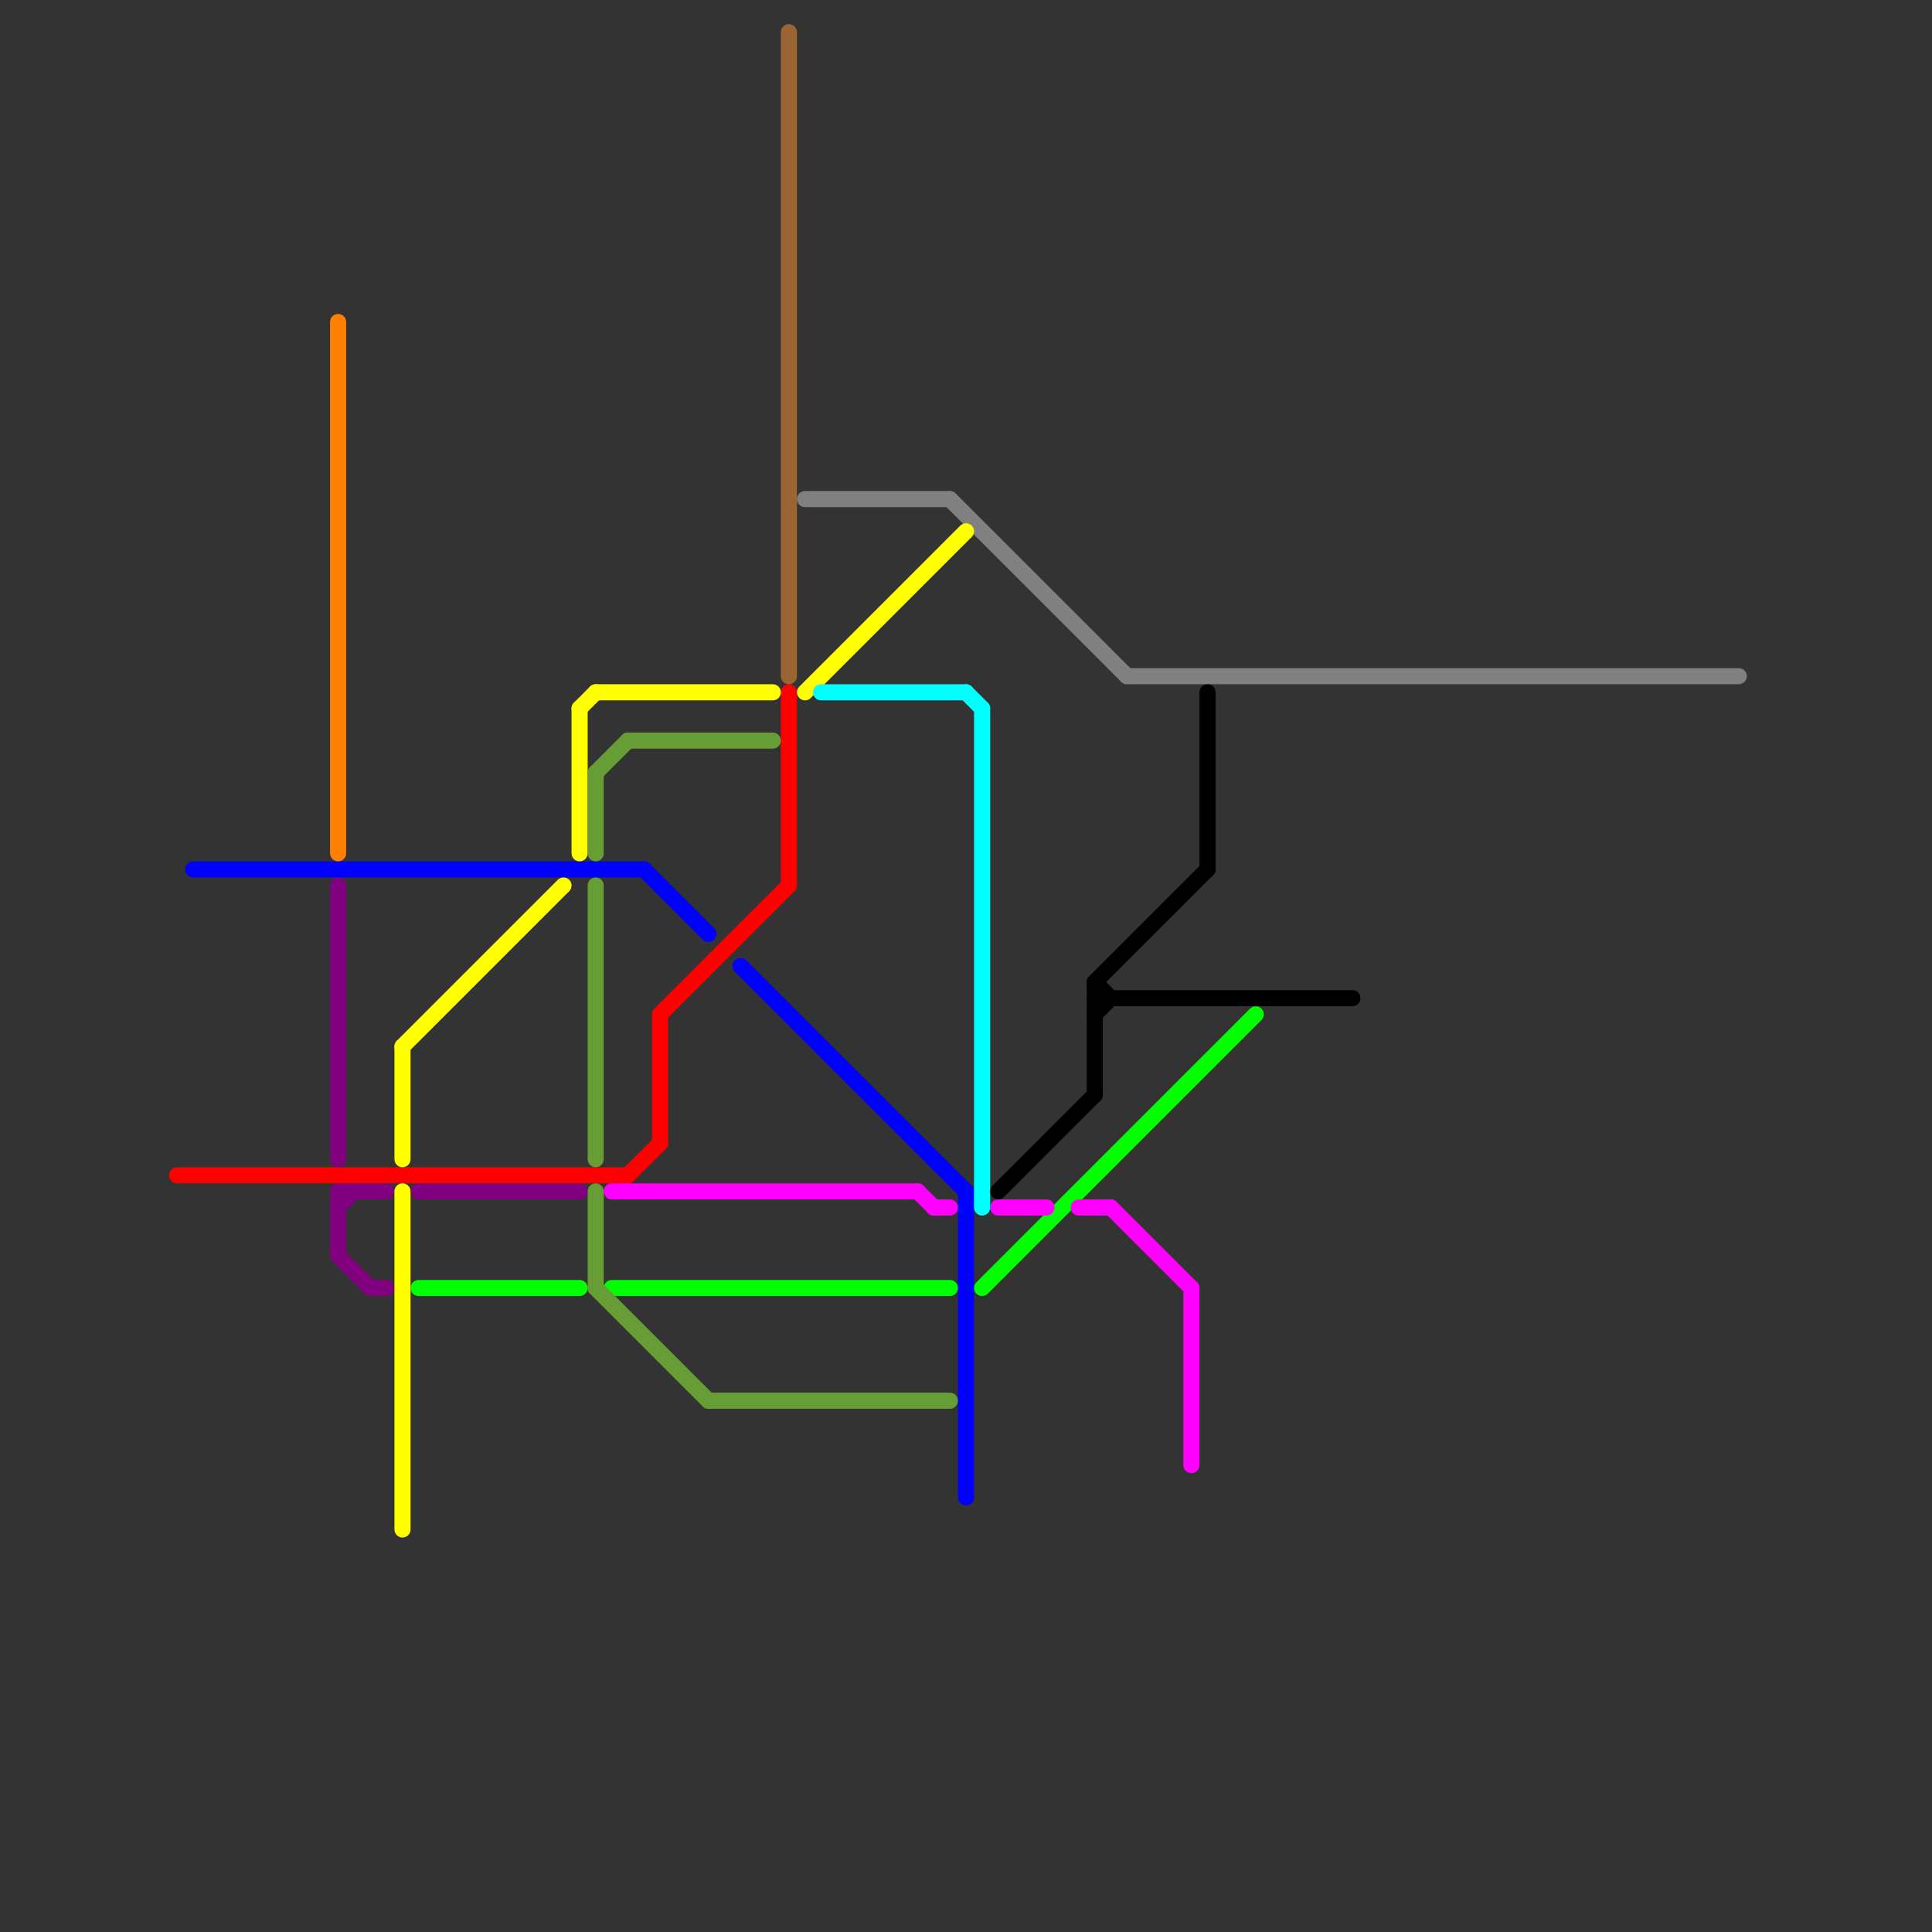 
<svg version="1.1" xmlns="http://www.w3.org/2000/svg" viewBox="0 0 120 120">
<rect x="0" y="0" width="120" height="120" fill="#333333" stroke="none"/>
<style>text { font: 1px Helvetica; font-weight: 600; white-space: pre; dominant-baseline: central; } line { stroke-width: 1; fill: none; stroke-linecap: round; stroke-linejoin: round; } .c0 { stroke: #808080 } .c1 { stroke: #ff0000 } .c2 { stroke: #0000ff } .c3 { stroke: #ff8000 } .c4 { stroke: #800080 } .c5 { stroke: #ffff00 } .c6 { stroke: #00ff00 } .c7 { stroke: #669d34 } .c8 { stroke: #ff00ff } .c9 { stroke: #996633 } .c10 { stroke: #00ffff } .c11 { stroke: #000000 }</style><defs><g id="wm-xf"><circle r="1.2" fill="#000"/><circle r="0.9" fill="#fff"/><circle r="0.6" fill="#000"/><circle r="0.3" fill="#fff"/></g><g id="wm"><circle r="0.6" fill="#000"/><circle r="0.3" fill="#fff"/></g></defs><line class="c0" x1="50" y1="31" x2="59" y2="31"/><line class="c0" x1="59" y1="31" x2="70" y2="42"/><line class="c0" x1="70" y1="42" x2="108" y2="42"/><line class="c1" x1="39" y1="73" x2="41" y2="71"/><line class="c1" x1="49" y1="43" x2="49" y2="55"/><line class="c1" x1="41" y1="63" x2="49" y2="55"/><line class="c1" x1="11" y1="73" x2="39" y2="73"/><line class="c1" x1="41" y1="63" x2="41" y2="71"/><line class="c2" x1="40" y1="54" x2="44" y2="58"/><line class="c2" x1="60" y1="74" x2="60" y2="93"/><line class="c2" x1="12" y1="54" x2="40" y2="54"/><line class="c2" x1="46" y1="60" x2="60" y2="74"/><line class="c3" x1="21" y1="20" x2="21" y2="53"/><line class="c4" x1="21" y1="78" x2="23" y2="80"/><line class="c4" x1="21" y1="55" x2="21" y2="72"/><line class="c4" x1="21" y1="74" x2="21" y2="78"/><line class="c4" x1="23" y1="80" x2="24" y2="80"/><line class="c4" x1="26" y1="74" x2="36" y2="74"/><line class="c4" x1="21" y1="75" x2="22" y2="74"/><line class="c4" x1="21" y1="74" x2="24" y2="74"/><line class="c5" x1="25" y1="74" x2="25" y2="95"/><line class="c5" x1="36" y1="44" x2="37" y2="43"/><line class="c5" x1="36" y1="44" x2="36" y2="53"/><line class="c5" x1="25" y1="65" x2="35" y2="55"/><line class="c5" x1="50" y1="43" x2="60" y2="33"/><line class="c5" x1="25" y1="65" x2="25" y2="72"/><line class="c5" x1="37" y1="43" x2="48" y2="43"/><line class="c6" x1="38" y1="80" x2="59" y2="80"/><line class="c6" x1="26" y1="80" x2="36" y2="80"/><line class="c6" x1="61" y1="80" x2="78" y2="63"/><line class="c7" x1="37" y1="74" x2="37" y2="80"/><line class="c7" x1="37" y1="55" x2="37" y2="72"/><line class="c7" x1="44" y1="87" x2="59" y2="87"/><line class="c7" x1="39" y1="46" x2="48" y2="46"/><line class="c7" x1="37" y1="48" x2="39" y2="46"/><line class="c7" x1="37" y1="48" x2="37" y2="53"/><line class="c7" x1="37" y1="80" x2="44" y2="87"/><line class="c8" x1="74" y1="80" x2="74" y2="91"/><line class="c8" x1="57" y1="74" x2="58" y2="75"/><line class="c8" x1="62" y1="75" x2="65" y2="75"/><line class="c8" x1="58" y1="75" x2="59" y2="75"/><line class="c8" x1="38" y1="74" x2="57" y2="74"/><line class="c8" x1="69" y1="75" x2="74" y2="80"/><line class="c8" x1="67" y1="75" x2="69" y2="75"/><line class="c9" x1="49" y1="2" x2="49" y2="42"/><line class="c10" x1="51" y1="43" x2="60" y2="43"/><line class="c10" x1="60" y1="43" x2="61" y2="44"/><line class="c10" x1="61" y1="44" x2="61" y2="75"/><line class="c11" x1="68" y1="61" x2="68" y2="68"/><line class="c11" x1="68" y1="63" x2="69" y2="62"/><line class="c11" x1="68" y1="61" x2="69" y2="62"/><line class="c11" x1="62" y1="74" x2="68" y2="68"/><line class="c11" x1="68" y1="62" x2="84" y2="62"/><line class="c11" x1="75" y1="43" x2="75" y2="54"/><line class="c11" x1="68" y1="61" x2="75" y2="54"/>
</svg>
